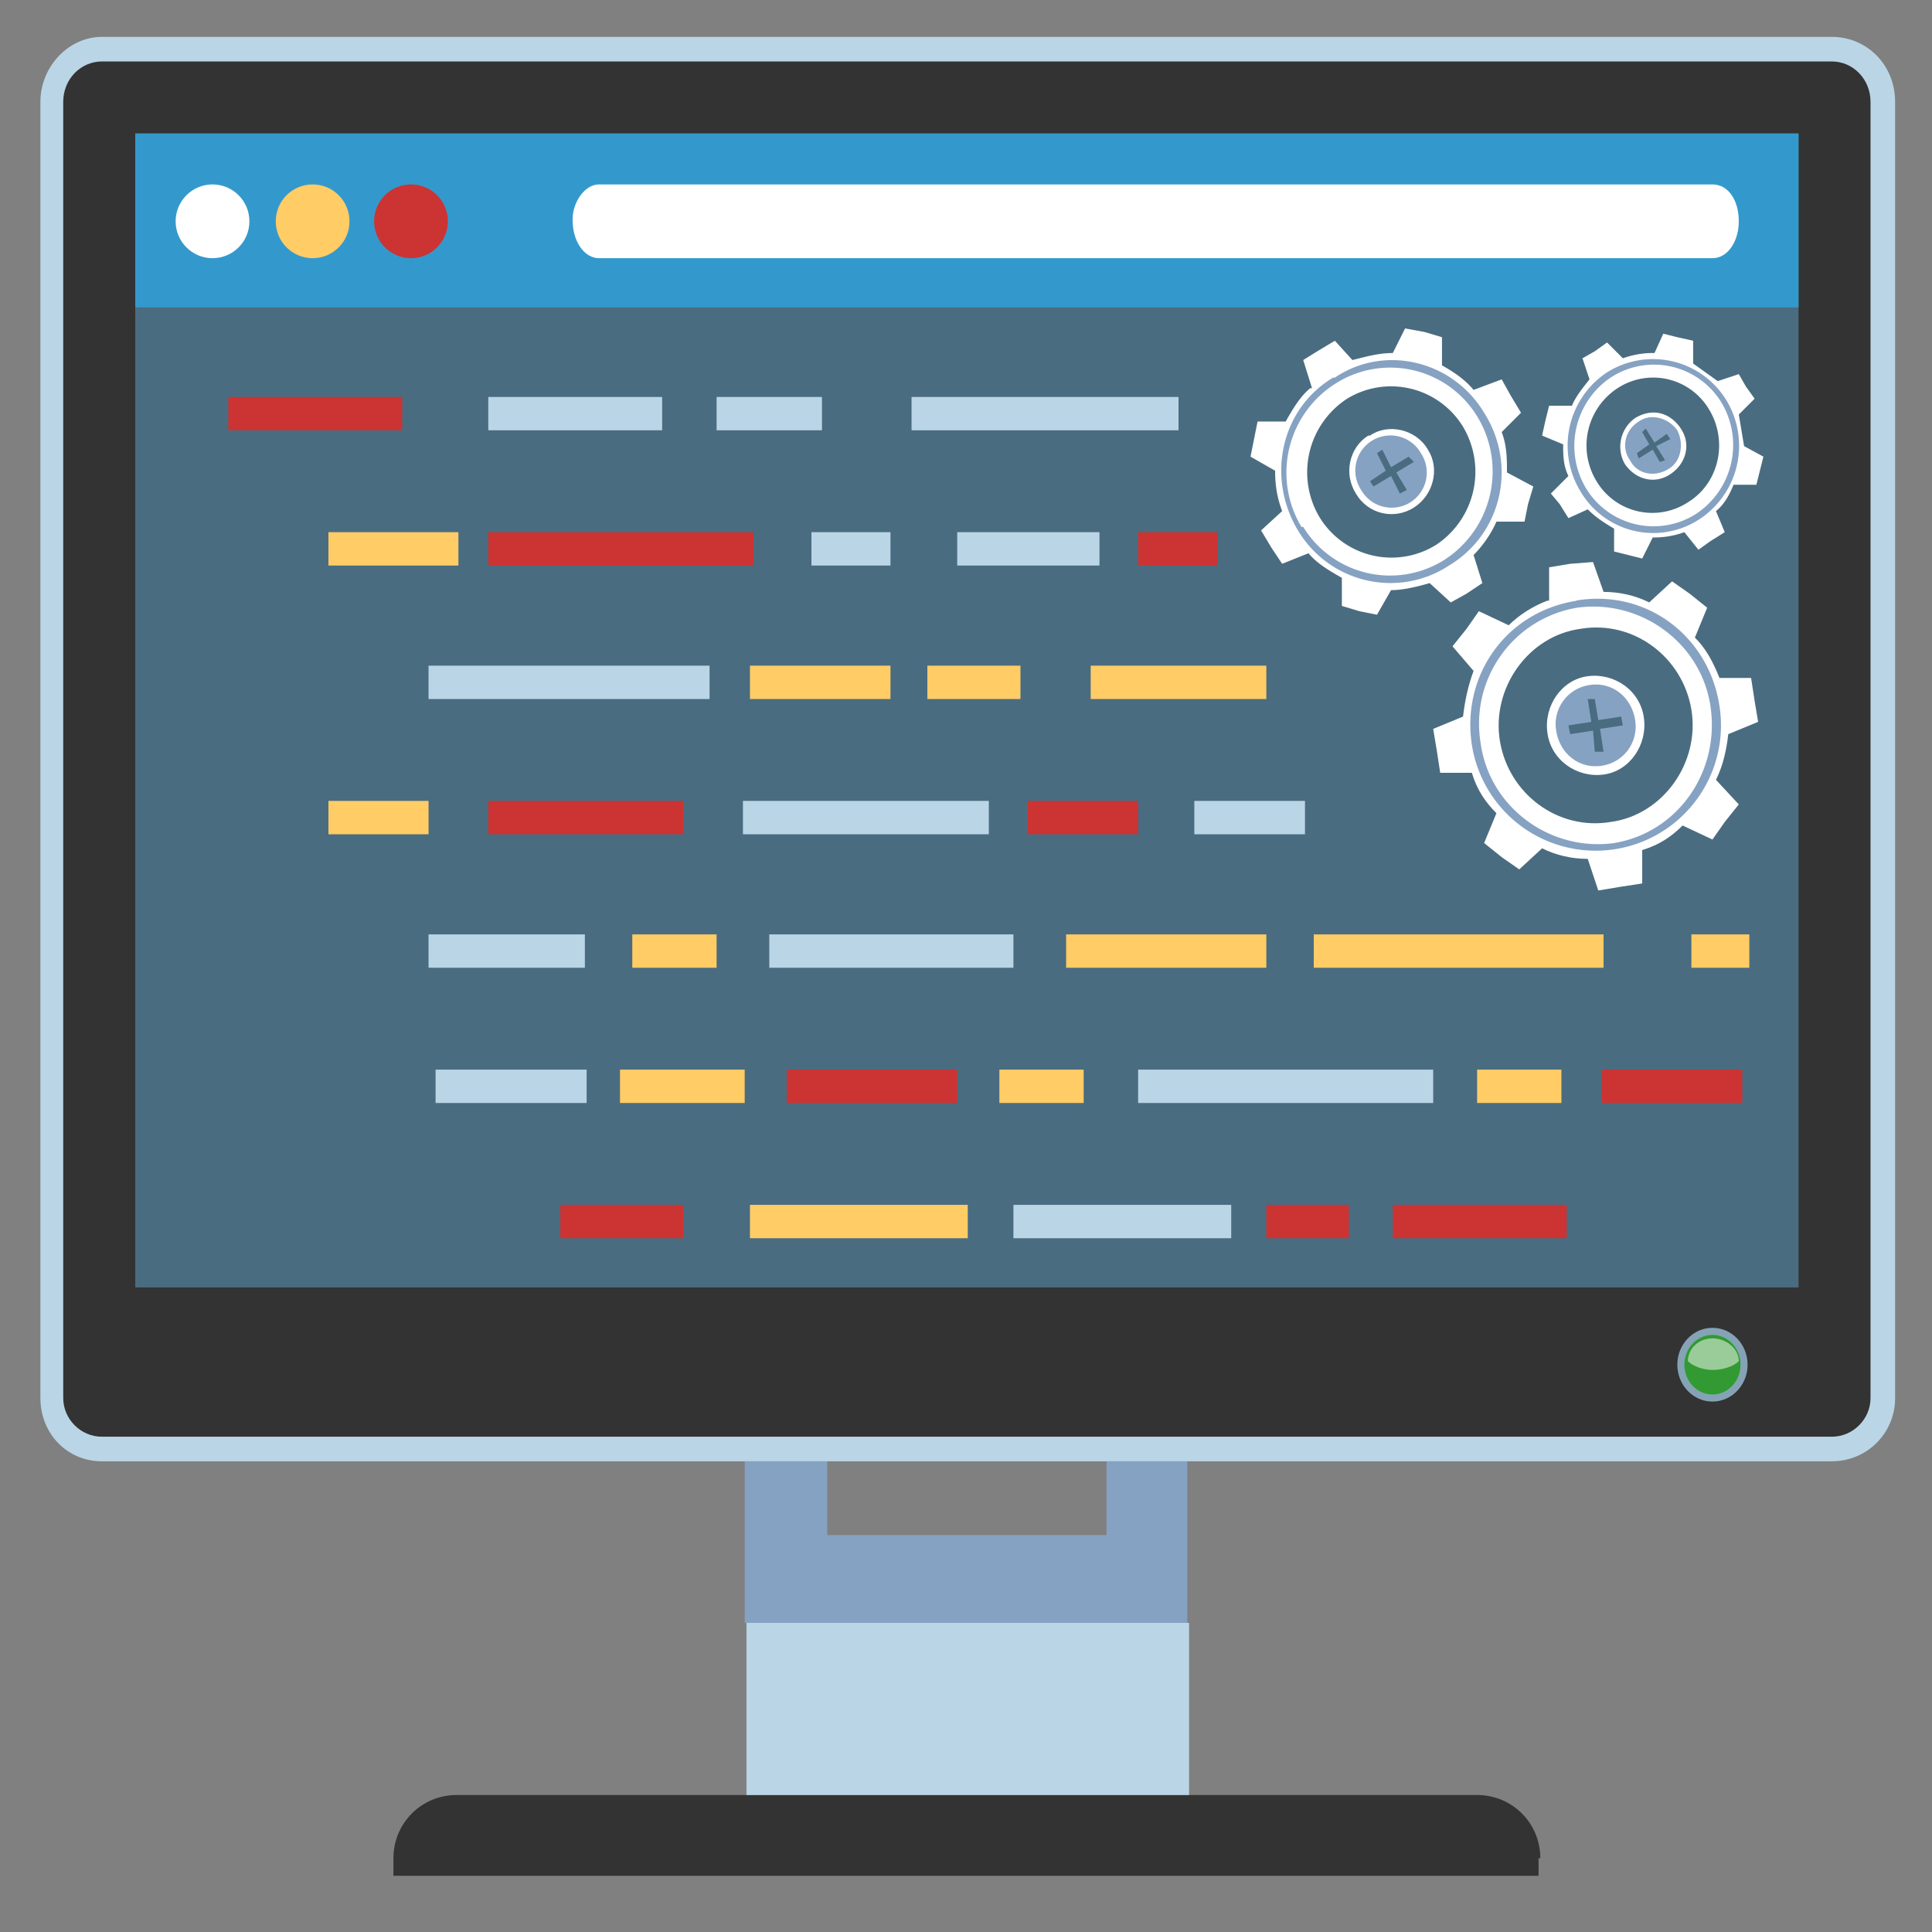 <svg xmlns="http://www.w3.org/2000/svg" width="110" height="110" baseProfile="tiny"><rect width="100%" height="100%" fill="#808080" stroke="none"/><defs/><path fill="#BAD5E6" d="M107.9 79.6c0 2-1.6 3.6-3.6 3.6H5.8c-2 0-3.5-1.6-3.5-3.6V5.8c0-2 1.6-3.7 3.5-3.7h98.5c2 0 3.6 1.6 3.6 3.7v73.8z"/><path fill="#333" d="M5.8 81.8c-1.2 0-2.2-1-2.2-2.2V5.8c0-1.3 1-2.3 2.2-2.3h98.5c1.2 0 2.2 1 2.2 2.3v73.8c0 1.2-1 2.2-2.2 2.2H5.8z"/><path fill="#4A6C80" d="M7.7 7.6h94.7v65.7H7.7z"/><path fill="#39C" d="M7.7 7.6h94.7v9.9H7.7z"/><ellipse cx="97.5" cy="77.7" fill="#85A3B5" rx="2" ry="2.1"/><ellipse cx="97.5" cy="77.7" fill="#6CC" rx="1.6" ry="1.7"/><ellipse cx="97.5" cy="77.7" fill="#393" rx="1.6" ry="1.7"/><path fill="#9C9" d="M97.5 78c.6 0 1.2-.2 1.5-.5 0-.7-.7-1.3-1.5-1.3s-1.4.6-1.4 1.3c.3.3.9.5 1.4.5z"/><path fill="#86A2C2" d="M63 83.2v4.2H47.1v-4.2h-4.7v9.2h25.2v-9.2z"/><path fill="#333" d="M87.7 105.8c0-2-1.6-3.6-3.6-3.6H26c-2 0-3.6 1.6-3.6 3.6v1h65.2v-1z"/><path fill="#BAD5E6" d="M42.5 92.4h25.2v9.8H42.5z"/><circle cx="12.1" cy="12.6" r="2.1" fill="#FFF"/><circle cx="17.8" cy="12.6" r="2.1" fill="#FC6"/><circle cx="23.4" cy="12.6" r="2.1" fill="#C33"/><path fill="#FFF" d="M97.5 10.5H34.1c-.8 0-1.5 1-1.5 2 0 1.3.7 2.2 1.5 2.2h63.4c.9 0 1.5-1 1.5-2.1 0-1.2-.6-2.1-1.5-2.1zM90 35.8c3-.5 5.8 1.6 6.3 4.6.5 3-1.6 6-4.6 6.4-3 .5-5.8-1.6-6.3-4.6-.5-3 1.6-6 4.6-6.4zm-1.9-1.6c-.8.3-1.6.8-2.2 1.4l-1.7-.8-.7 1-.8 1 1.2 1.4c-.3.8-.5 1.7-.6 2.6l-1.7.7.2 1.2.2 1.3h1.8c.3 1 .8 1.7 1.4 2.3l-.7 1.7 1 .8 1 .7 1.3-1.2c.8.4 1.7.6 2.6.6l.6 1.8 1.2-.2 1.3-.2v-1.9c1-.3 1.7-.8 2.3-1.4l1.7.8.7-1 .8-1-1.3-1.4c.4-.8.6-1.7.7-2.6l1.7-.7-.2-1.2-.2-1.3h-1.8c-.4-1-.8-1.7-1.4-2.3l.7-1.7-1-.8-1-.7-1.3 1.2c-.8-.4-1.7-.6-2.6-.6l-.6-1.7-1.3.1-1.2.2v1.9z"/><path fill="#FFF" d="M90.4 38.5c1.5-.2 3 .8 3.2 2.4.2 1.5-.8 3-2.3 3.2-1.5.2-3-.8-3.2-2.4-.2-1.5.8-3 2.3-3.2z"/><path fill="#86A2C2" d="M89.7 34.2c4-.7 7.6 2 8.2 6a7.1 7.1 0 11-14.1 2.2c-.6-4 2-7.6 6-8.2zm-5.4 8.1c.5 3.7 4 6.2 7.6 5.7 3.6-.6 6-4 5.5-7.7s-4-6.2-7.6-5.7c-3.6.6-6.1 4-5.5 7.7z"/><path fill="#86A2C2" d="M90.5 39c1.3-.2 2.4.7 2.6 2 .2 1.2-.6 2.4-1.9 2.6-1.3.2-2.4-.7-2.6-2-.2-1.2.6-2.4 1.9-2.6z"/><path fill="#4A6C80" d="M90.4 39.8l.2 1.3-1.3.2.1.5 1.3-.2.1 1.2h.5l-.2-1.3 1.3-.2-.1-.5-1.3.2-.2-1.2z"/><path fill="#FFF" d="M76.7 22.7a4.8 4.8 0 016.6 1.6 5 5 0 01-1.5 6.7 4.8 4.8 0 01-6.7-1.6 5 5 0 011.6-6.7zm-2.1-.6c-.6.5-1 1.2-1.4 1.9h-1.6l-.2 1-.2 1 1.4.8c0 .8.1 1.5.4 2.3l-1.2 1.1.6 1 .6.9 1.5-.6c.5.6 1.2 1 1.9 1.4v1.6l1 .3 1 .2.8-1.4c.7 0 1.5-.2 2.2-.4l1.2 1.1.9-.5.9-.6-.5-1.6c.5-.5 1-1.2 1.3-1.9h1.6l.2-1 .3-1-1.5-.8c0-.8 0-1.5-.3-2.3l1.1-1.1-.6-1-.5-.9-1.6.6c-.5-.6-1.1-1-1.8-1.4v-1.6l-1-.3-1.1-.2-.7 1.4c-.8 0-1.5.2-2.3.4L76 19.4l-1 .6-.8.5.5 1.6z"/><path fill="#FFF" d="M78 24.8c1-.7 2.6-.4 3.3.8.7 1.1.3 2.6-.8 3.3-1.1.7-2.6.4-3.3-.8-.7-1.1-.4-2.6.7-3.3z"/><path fill="#86A2C2" d="M76 21.5c2.8-1.9 6.7-1 8.5 2 1.9 3 1 6.9-2 8.7-2.9 1.9-6.8 1-8.6-2-1.8-3-1-6.9 2-8.7zM74.2 30a5.8 5.8 0 008 1.9 6 6 0 001.9-8.2 5.8 5.8 0 00-8-1.9 6 6 0 00-2 8.2z"/><path fill="#86A2C2" d="M78.1 25.1a2 2 0 012.8.7 2 2 0 01-.6 2.8 2 2 0 01-2.8-.7 2 2 0 01.6-2.8z"/><path fill="#4A6C80" d="M78.4 25.8l.5 1-.9.6.2.3 1-.6.5 1 .4-.2-.6-1 1-.6-.3-.3-1 .6-.5-1z"/><path fill="#FFF" d="M92.1 22.1a3.7 3.7 0 015.2 1.2c1.1 1.8.6 4.2-1.2 5.3a3.7 3.7 0 01-5.2-1.2 3.9 3.9 0 011.2-5.3zm-1.6-.5c-.4.5-.8 1-1 1.5h-1.3l-.2.8-.2.9 1.2.5c0 .6 0 1.2.3 1.8l-1 1 .5.6.5.8 1.1-.5c.5.5 1 .8 1.5 1.1v1.3l.8.2.8.2.6-1.2a5 5 0 001.8-.3l.8 1 .7-.5.8-.5-.5-1.2c.5-.4.8-1 1-1.5h1.3l.2-.8.2-.8-1.1-.6-.3-1.8.9-.9-.5-.7-.4-.7-1.2.4-1.4-1v-1.3l-.9-.2-.8-.2-.5 1.1a5 5 0 00-1.8.3l-.9-.9-.7.5-.7.4.4 1.2z"/><path fill="#FFF" d="M93.1 23.8c1-.6 2-.3 2.6.6.6.9.3 2-.6 2.6-.9.6-2 .3-2.6-.6a2 2 0 01.6-2.6z"/><path fill="#86A2C2" d="M91.5 21.2a4.9 4.9 0 016.8 1.6 5 5 0 01-1.6 6.8A4.8 4.8 0 0190 28a5 5 0 011.5-6.8zm-1.2 6.6a4.5 4.5 0 006.2 1.5 4.7 4.7 0 001.5-6.4 4.5 4.5 0 00-6.3-1.4 4.7 4.7 0 00-1.4 6.3z"/><path fill="#86A2C2" d="M93.3 24c.7-.5 1.7-.2 2.2.5.4.8.2 1.8-.5 2.2-.8.5-1.8.3-2.2-.5-.5-.7-.3-1.7.5-2.2z"/><path fill="#4A6C80" d="M93.5 24.6l.4.7-.7.5.1.3.8-.5.4.7.3-.1-.5-.8.8-.4-.2-.3-.7.5-.5-.8z"/><path fill="#C33" d="M13 22.6h9.9v1.9H13z"/><path fill="#BAD5E6" d="M27.8 22.6h9.9v1.9h-9.9zM51.9 22.6h15.2v1.9H51.9zM40.8 22.6h6v1.9h-6z"/><path fill="#FC6" d="M18.7 30.3h7.4v1.9h-7.4z"/><path fill="#BAD5E6" d="M46.2 30.3h4.5v1.9h-4.5z"/><path fill="#C33" d="M64.8 30.3h4.5v1.9h-4.5z"/><path fill="#BAD5E6" d="M54.5 30.3h8.1v1.9h-8.1z"/><path fill="#C33" d="M27.8 30.3h15.1v1.9H27.8z"/><path fill="#BAD5E6" d="M24.4 37.9h16v1.9h-16z"/><path fill="#FC6" d="M42.7 37.9h8v1.9h-8zM52.8 37.9h5.3v1.9h-5.3zM62.1 37.9h10v1.9h-10zM18.7 45.6h5.7v1.9h-5.7z"/><path fill="#C33" d="M27.8 45.6h11.1v1.9H27.8zM58.5 45.6h6.3v1.9h-6.3z"/><path fill="#BAD5E6" d="M68 45.6h6.3v1.9H68zM42.3 45.6h14v1.9h-14zM24.4 53.2h8.9v1.9h-8.9z"/><path fill="#FC6" d="M36 53.2h4.8v1.9H36zM96.3 53.2h3.3v1.9h-3.3z"/><path fill="#BAD5E6" d="M43.8 53.2h13.9v1.9H43.8z"/><path fill="#FC6" d="M60.7 53.2h11.4v1.9H60.7zM74.8 53.2h16.5v1.9H74.8z"/><path fill="#BAD5E6" d="M24.8 60.9h8.6v1.9h-8.6z"/><path fill="#C33" d="M44.8 60.9h9.7v1.9h-9.7z"/><path fill="#BAD5E6" d="M64.8 60.9h16.8v1.9H64.8z"/><path fill="#FC6" d="M56.9 60.9h4.8v1.9h-4.8z"/><path fill="#C33" d="M91.2 60.9h8v1.9h-8z"/><path fill="#FC6" d="M84.1 60.9h4.8v1.9h-4.8zM35.3 60.9h7.1v1.9h-7.1z"/><path fill="#C33" d="M31.9 68.6h7v1.9h-7zM72.1 68.6h4.7v1.9h-4.7z"/><path fill="#FC6" d="M42.7 68.6h12.4v1.9H42.7z"/><path fill="#BAD5E6" d="M57.7 68.6h12.4v1.9H57.7z"/><path fill="#C33" d="M79.3 68.6h9.9v1.9h-9.9z"/></svg>